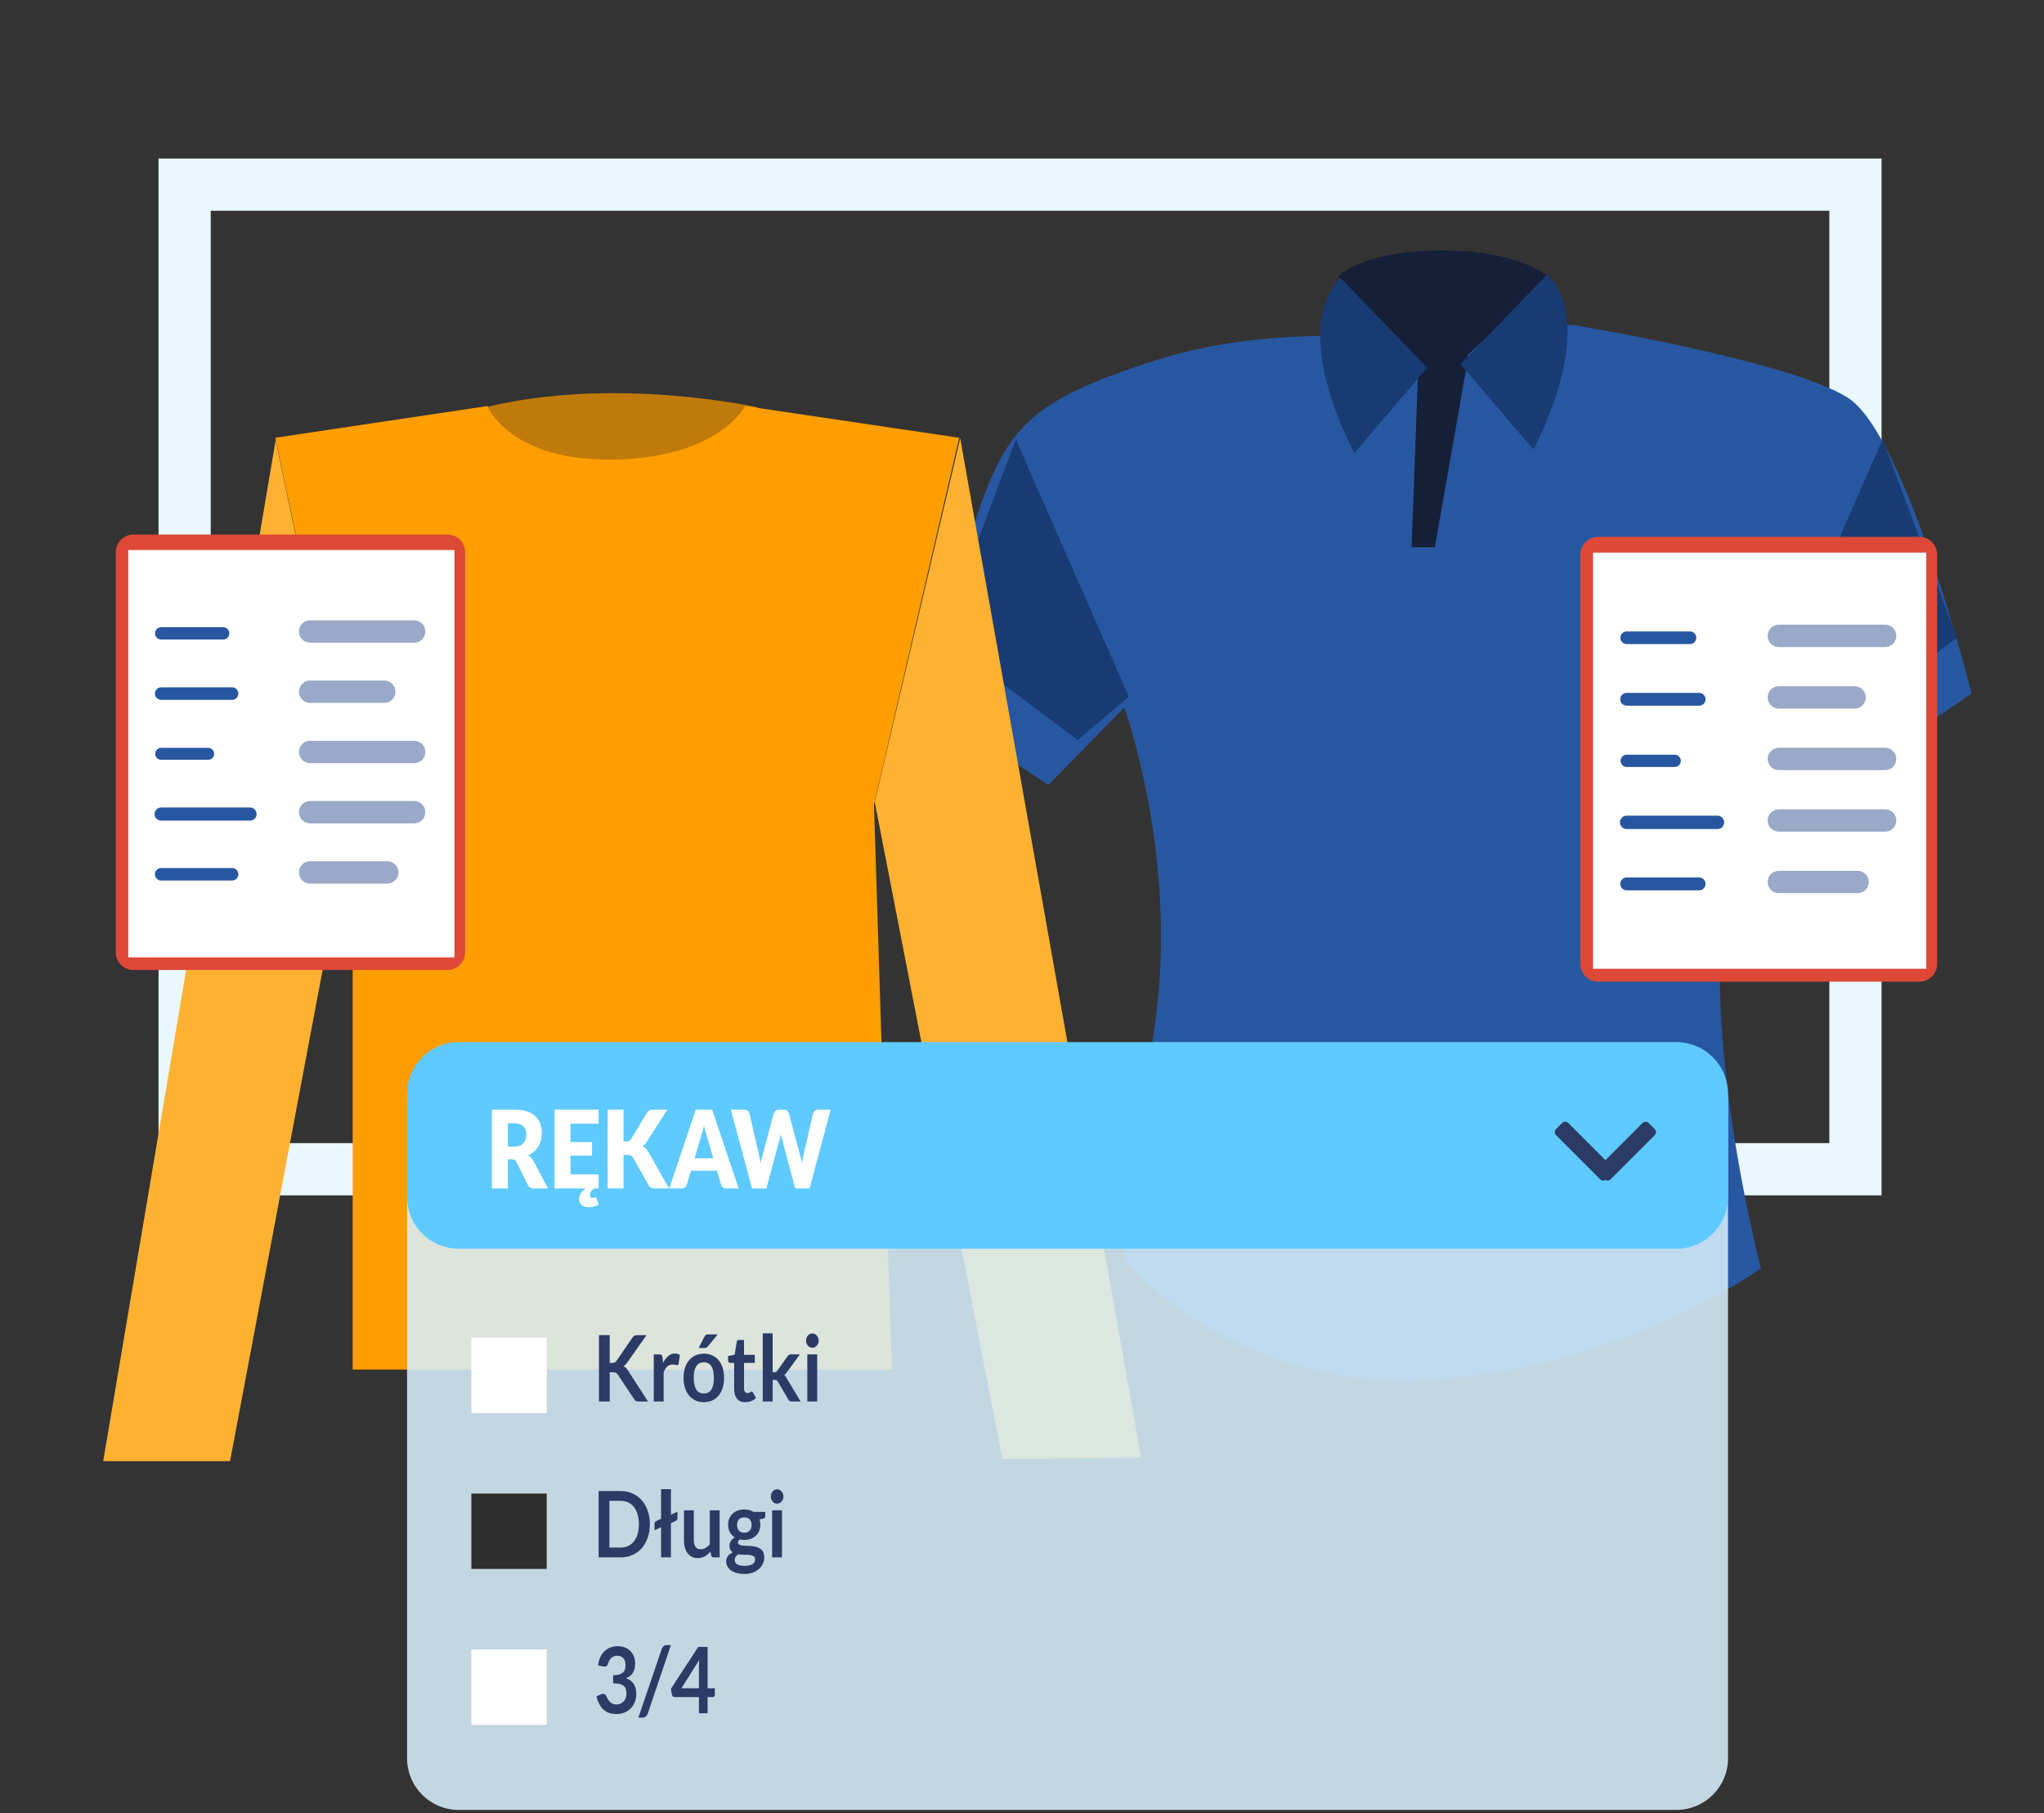<?xml version="1.0" encoding="UTF-8" standalone="no"?><!DOCTYPE svg PUBLIC "-//W3C//DTD SVG 1.1//EN" "http://www.w3.org/Graphics/SVG/1.1/DTD/svg11.dtd"><svg width="100%" height="100%" viewBox="0 0 274 243" version="1.1" xmlns="http://www.w3.org/2000/svg" xmlns:xlink="http://www.w3.org/1999/xlink" xml:space="preserve" xmlns:serif="http://www.serif.com/" style="fill-rule:evenodd;clip-rule:evenodd;stroke-linecap:round;stroke-miterlimit:7;"><rect x="0" y="0" width="274" height="243" fill="#333333" stroke="none"/><g id="Filtrowanie-produktów-w-sklepie" serif:id="Filtrowanie produktów w sklepie"><path d="M248.725,156.707l0,-131.958l-223.976,-0l-0,131.958l223.976,0Z" style="fill:none;stroke:#e9f7ff;stroke-width:7px;"/><g id="koszulka"><path id="Shape-1375" serif:id="Shape 1375" d="M189.951,45.814c0,-0 -18.274,-2.908 -35.094,2.491c-16.82,5.4 -19.935,8.93 -24.089,21.39c-4.153,12.46 -8.721,23.259 -8.721,23.259l18.482,12.251l10.175,-10.383c-0,0 7.268,19.936 4.153,42.157c-3.115,22.219 -4.153,31.773 -4.153,31.773c-0,-0 13.705,17.236 39.87,16.197c26.165,-1.039 45.478,-14.953 45.478,-14.953c-0,0 -7.061,-26.996 -5.192,-46.516c1.869,-19.521 4.361,-29.904 4.361,-29.904l10.383,12.045l18.69,-12.667c-0,-0 -8.722,-34.68 -16.613,-39.664c-7.891,-4.985 -36.964,-9.761 -36.964,-9.761l-20.766,2.285Z" style="fill:#2857a1;"/><path id="Shape-1378" serif:id="Shape 1378" d="M190.112,49.432l-0.889,23.911l3.122,-0l4.495,-25.635l-7.617,0l0.889,1.724Z" style="fill:#151f38;"/><path id="Shape-1377" serif:id="Shape 1377" d="M179.361,37.092c-0,-0 3.115,-3.531 13.913,-3.531c10.798,0 14.536,3.738 14.536,3.738l-14.951,13.913l-13.498,-14.12Z" style="fill:#151f38;"/><path id="Shape-1376" serif:id="Shape 1376" d="M179.689,37.241l11.629,12.045l-9.76,11.422c-0,-0 -8.93,-16.198 -1.869,-23.467Z" style="fill:#183b73;"/><path id="Shape-1376-copy" serif:id="Shape 1376 copy" d="M207.409,36.766l-11.629,12.045l9.76,11.421c0,0 8.93,-16.198 1.869,-23.466Z" style="fill:#183b73;"/><path id="Shape-1379" serif:id="Shape 1379" d="M136.168,58.897l15.159,34.472l-6.853,5.814l-18.274,-13.705l9.968,-26.581Z" style="fill:#183b73;"/><path id="Shape-1379-copy" serif:id="Shape 1379 copy" d="M252.366,58.897l-15.159,34.472l6.853,5.814l18.274,-13.705l-9.968,-26.581Z" style="fill:#183b73;"/></g><g><path d="M259.678,74.339c0,-1.32 -1.072,-2.392 -2.392,-2.392l-43.05,0c-1.32,0 -2.392,1.072 -2.392,2.392l0,54.836c0,1.32 1.072,2.391 2.392,2.391l43.05,0c1.32,0 2.392,-1.071 2.392,-2.391l0,-54.836Z" style="fill:#de4837;"/><rect x="213.548" y="74.063" width="44.676" height="55.775" style="fill:#fff;"/><g><path d="M218.056,85.474l8.487,0" style="fill:none;stroke:#2857a1;stroke-width:1.69px;stroke-linejoin:round;stroke-miterlimit:1.5;"/><path d="M238.457,85.22l14.242,0" style="fill:none;stroke:#9ba9c8;stroke-width:3px;stroke-linejoin:round;stroke-miterlimit:1.5;"/><path d="M218.056,93.721l9.715,0" style="fill:none;stroke:#2857a1;stroke-width:1.72px;stroke-linejoin:round;stroke-miterlimit:1.5;"/><path d="M238.457,93.467l10.149,0" style="fill:none;stroke:#9ba9c8;stroke-width:3px;stroke-linejoin:round;stroke-miterlimit:1.5;"/><path d="M218.056,101.968l6.441,0" style="fill:none;stroke:#2857a1;stroke-width:1.64px;stroke-linejoin:round;stroke-miterlimit:1.5;"/><path d="M238.457,101.714l14.242,0" style="fill:none;stroke:#9ba9c8;stroke-width:3px;stroke-linejoin:round;stroke-miterlimit:1.5;"/><path d="M218.056,110.215l12.17,0" style="fill:none;stroke:#2857a1;stroke-width:1.8px;stroke-linejoin:round;stroke-miterlimit:1.5;"/><path d="M238.457,109.961l14.242,0" style="fill:none;stroke:#9ba9c8;stroke-width:3px;stroke-linejoin:round;stroke-miterlimit:1.5;"/><path d="M218.056,118.462l9.715,0" style="fill:none;stroke:#2857a1;stroke-width:1.72px;stroke-linejoin:round;stroke-miterlimit:1.5;"/><path d="M238.457,118.208l10.559,0" style="fill:none;stroke:#9ba9c8;stroke-width:3px;stroke-linejoin:round;stroke-miterlimit:1.5;"/></g></g><g><path d="M101.518,54.584c0,-0 -19.131,-4.252 -36.402,-0c-17.271,4.251 20.991,8.768 20.991,8.768l15.411,-4.251l0,-4.517Z" style="fill:#bf7a0a;"/><path d="M65.343,54.419l-28.431,4.251l10.363,49.156l-0,75.727l72.273,0l-2.392,-75.727l11.426,-49.156l-28.697,-4.251c0,-0 -3.454,6.908 -17.537,7.174c-14.082,0.266 -17.005,-7.174 -17.005,-7.174Z" style="fill:#ff9e00;"/><path d="M30.84,195.826l-17.005,0l23.116,-136.839l10.363,49.421l-16.474,87.418Z" style="fill:#ffb131;"/><path d="M128.716,58.742l24.253,136.599l-18.598,0.19l-17.112,-88.044l11.457,-48.745Z" style="fill:#ffb131;"/></g><g><path d="M62.345,73.985c-0,-1.292 -1.049,-2.341 -2.341,-2.341l-42.138,-0c-1.292,-0 -2.341,1.049 -2.341,2.341l-0,53.673c-0,1.292 1.049,2.341 2.341,2.341l42.138,0c1.292,0 2.341,-1.049 2.341,-2.341l-0,-53.673Z" style="fill:#de4837;"/><rect x="17.192" y="73.715" width="43.729" height="54.592" style="fill:#fff;"/><g><path d="M21.604,84.884l8.308,0" style="fill:none;stroke:#2857a1;stroke-width:1.65px;stroke-linejoin:round;stroke-miterlimit:1.5;"/><path d="M41.573,84.635l13.941,0" style="fill:none;stroke:#9ba9c8;stroke-width:3px;stroke-linejoin:round;stroke-miterlimit:1.5;"/><path d="M21.604,92.957l9.51,-0" style="fill:none;stroke:#2857a1;stroke-width:1.68px;stroke-linejoin:round;stroke-miterlimit:1.5;"/><path d="M41.573,92.708l9.935,-0" style="fill:none;stroke:#9ba9c8;stroke-width:3px;stroke-linejoin:round;stroke-miterlimit:1.5;"/><path d="M21.604,101.029l6.305,-0" style="fill:none;stroke:#2857a1;stroke-width:1.6px;stroke-linejoin:round;stroke-miterlimit:1.5;"/><path d="M41.573,100.78l13.941,-0" style="fill:none;stroke:#9ba9c8;stroke-width:3px;stroke-linejoin:round;stroke-miterlimit:1.5;"/><path d="M21.604,109.101l11.913,-0" style="fill:none;stroke:#2857a1;stroke-width:1.76px;stroke-linejoin:round;stroke-miterlimit:1.5;"/><path d="M41.573,108.852l13.941,-0" style="fill:none;stroke:#9ba9c8;stroke-width:3px;stroke-linejoin:round;stroke-miterlimit:1.5;"/><path d="M21.604,117.173l9.51,0" style="fill:none;stroke:#2857a1;stroke-width:1.68px;stroke-linejoin:round;stroke-miterlimit:1.5;"/><path d="M41.573,116.924l10.335,0" style="fill:none;stroke:#9ba9c8;stroke-width:3px;stroke-linejoin:round;stroke-miterlimit:1.5;"/></g></g><g><path d="M231.643,147.634c0,-3.82 -3.101,-6.921 -6.921,-6.921l-163.232,-0c-3.82,-0 -6.921,3.101 -6.921,6.921l-0,88.015c-0,3.82 3.101,6.921 6.921,6.921l163.232,-0c3.82,-0 6.921,-3.101 6.921,-6.921l0,-88.015Z" style="fill:#d7effb;fill-opacity:0.87;"/><rect x="63.187" y="179.279" width="10.099" height="10.099" style="fill:#fff;"/><rect x="63.187" y="200.173" width="10.099" height="10.099" style="fill:#2e2e2e;"/><rect x="63.187" y="221.067" width="10.099" height="10.099" style="fill:#fff;"/><path d="M231.643,146.589c0,-3.82 -3.101,-6.921 -6.921,-6.921l-163.232,0c-3.82,0 -6.921,3.101 -6.921,6.921l-0,13.842c-0,3.82 3.101,6.921 6.921,6.921l163.232,0c3.82,0 6.921,-3.101 6.921,-6.921l0,-13.842Z" style="fill:#5fcaff;"/><path d="M215.206,155.484l4.981,-4.981c0.225,-0.226 0.591,-0.226 0.817,-0l0.816,0.816c0.226,0.226 0.226,0.592 0,0.817l-5.921,5.921c-0.188,0.188 -0.473,0.219 -0.693,0.094c-0.221,0.125 -0.506,0.094 -0.694,-0.094l-5.921,-5.921c-0.225,-0.225 -0.225,-0.591 0,-0.817l0.817,-0.816c0.225,-0.226 0.591,-0.226 0.817,-0l4.981,4.981Z" style="fill:#2b3b65;"/><g><path d="M68.075,155.369l-0,3.907l-2.132,-0l0,-10.562l2.989,-0c0.665,-0 1.231,0.078 1.7,0.235c0.469,0.157 0.851,0.376 1.148,0.656c0.296,0.281 0.512,0.612 0.646,0.993c0.135,0.382 0.202,0.798 0.202,1.247c0,0.343 -0.04,0.667 -0.12,0.972c-0.08,0.304 -0.198,0.586 -0.356,0.844c-0.158,0.259 -0.351,0.49 -0.58,0.693c-0.229,0.203 -0.493,0.369 -0.792,0.5c0.143,0.082 0.277,0.183 0.401,0.304c0.124,0.121 0.232,0.269 0.325,0.443l1.955,3.675l-1.93,-0c-0.358,-0 -0.614,-0.155 -0.77,-0.464l-1.526,-3.067c-0.067,-0.135 -0.146,-0.231 -0.236,-0.289c-0.091,-0.058 -0.218,-0.087 -0.382,-0.087l-0.542,-0Zm-0,-1.69l0.857,0c0.291,0 0.538,-0.042 0.741,-0.126c0.204,-0.085 0.371,-0.202 0.502,-0.352c0.13,-0.15 0.225,-0.325 0.284,-0.526c0.059,-0.2 0.088,-0.416 0.088,-0.648c-0,-0.464 -0.131,-0.827 -0.394,-1.088c-0.263,-0.261 -0.67,-0.391 -1.221,-0.391l-0.857,-0l-0,3.131Z" style="fill:#fff;fill-rule:nonzero;"/><path d="M79.78,160.487c0.088,-0 0.147,0.045 0.177,0.137l0.29,0.805c-0.147,0.101 -0.33,0.187 -0.549,0.257c-0.219,0.07 -0.452,0.105 -0.7,0.105c-0.45,0 -0.792,-0.101 -1.025,-0.304c-0.233,-0.203 -0.35,-0.462 -0.35,-0.776c0,-0.246 0.071,-0.493 0.211,-0.739c0.141,-0.247 0.369,-0.479 0.685,-0.696l-4.188,-0l-0,-10.562l5.916,-0l-0,1.884l-3.772,0l0,2.465l2.889,0l-0,1.813l-2.889,-0l0,2.515l3.772,0l-0,1.885l-0.581,-0c-0.164,0.101 -0.303,0.228 -0.419,0.381c-0.116,0.152 -0.173,0.32 -0.173,0.503c-0,0.116 0.028,0.209 0.085,0.279c0.057,0.071 0.142,0.106 0.255,0.106c0.063,-0 0.114,-0.003 0.152,-0.008c0.037,-0.005 0.069,-0.011 0.094,-0.018c0.025,-0.007 0.046,-0.014 0.063,-0.022c0.017,-0.007 0.036,-0.01 0.057,-0.01Z" style="fill:#fff;fill-rule:nonzero;"/><path d="M83.589,152.991l0.341,-0c0.315,-0 0.542,-0.114 0.681,-0.341l2.069,-3.451c0.113,-0.188 0.242,-0.316 0.387,-0.384c0.145,-0.068 0.323,-0.101 0.533,-0.101l1.855,-0l-2.725,4.269c-0.097,0.155 -0.198,0.283 -0.303,0.385c-0.105,0.101 -0.212,0.186 -0.321,0.253c0.159,0.068 0.306,0.161 0.438,0.28c0.132,0.118 0.253,0.276 0.363,0.474l2.775,4.901l-1.905,-0c-0.122,-0 -0.226,-0.01 -0.312,-0.029c-0.086,-0.019 -0.161,-0.048 -0.224,-0.087c-0.063,-0.039 -0.118,-0.086 -0.164,-0.141c-0.046,-0.056 -0.091,-0.12 -0.133,-0.193l-2.081,-3.675c-0.075,-0.135 -0.171,-0.231 -0.287,-0.286c-0.115,-0.056 -0.272,-0.084 -0.47,-0.084l-0.517,0l0,4.495l-2.131,-0l-0,-10.562l2.131,-0l0,4.277Z" style="fill:#fff;fill-rule:nonzero;"/><path d="M99.016,159.276l-1.653,-0c-0.185,-0 -0.337,-0.05 -0.457,-0.149c-0.12,-0.099 -0.203,-0.226 -0.249,-0.38l-0.543,-1.842l-3.494,0l-0.542,1.842c-0.042,0.135 -0.124,0.257 -0.246,0.366c-0.122,0.109 -0.271,0.163 -0.448,0.163l-1.665,-0l3.557,-10.562l2.183,-0l3.557,10.562Zm-5.904,-4.038l2.51,0l-0.845,-2.892c-0.054,-0.184 -0.118,-0.4 -0.192,-0.649c-0.074,-0.249 -0.146,-0.519 -0.218,-0.809c-0.067,0.295 -0.136,0.568 -0.208,0.82c-0.071,0.251 -0.138,0.468 -0.201,0.652l-0.846,2.878Z" style="fill:#fff;fill-rule:nonzero;"/><path d="M97.972,148.714l1.791,-0c0.185,-0 0.339,0.048 0.463,0.145c0.124,0.096 0.205,0.224 0.243,0.384l1.261,5.509c0.042,0.179 0.084,0.37 0.126,0.573c0.043,0.203 0.074,0.416 0.095,0.638c0.042,-0.227 0.088,-0.441 0.139,-0.642c0.05,-0.2 0.099,-0.39 0.145,-0.569l1.488,-5.509c0.038,-0.136 0.119,-0.258 0.243,-0.366c0.124,-0.109 0.274,-0.163 0.451,-0.163l0.631,-0c0.185,-0 0.337,0.047 0.457,0.141c0.12,0.094 0.203,0.223 0.249,0.388l1.476,5.509c0.046,0.169 0.094,0.35 0.145,0.54c0.05,0.191 0.094,0.395 0.132,0.613c0.034,-0.213 0.069,-0.416 0.104,-0.609c0.036,-0.193 0.073,-0.375 0.111,-0.544l1.261,-5.509c0.034,-0.14 0.114,-0.264 0.24,-0.37c0.126,-0.106 0.277,-0.159 0.454,-0.159l1.677,-0l-2.838,10.562l-1.929,-0l-1.729,-6.546c-0.029,-0.102 -0.059,-0.213 -0.091,-0.334c-0.031,-0.121 -0.062,-0.249 -0.091,-0.384c-0.03,0.135 -0.06,0.263 -0.092,0.384c-0.031,0.121 -0.062,0.232 -0.091,0.334l-1.754,6.546l-1.929,-0l-2.838,-10.562Z" style="fill:#fff;fill-rule:nonzero;"/></g><g><path d="M81.732,182.664l0.337,0c0.136,0 0.248,-0.021 0.337,-0.064c0.09,-0.043 0.166,-0.112 0.231,-0.206l2.134,-3.106c0.09,-0.131 0.183,-0.223 0.281,-0.274c0.098,-0.051 0.222,-0.077 0.372,-0.077l1.242,0l-2.606,3.697c-0.082,0.114 -0.161,0.211 -0.236,0.289c-0.074,0.078 -0.155,0.141 -0.24,0.19c0.117,0.05 0.223,0.119 0.318,0.209c0.095,0.091 0.186,0.205 0.276,0.345l2.686,4.164l-1.274,-0c-0.171,-0 -0.299,-0.028 -0.382,-0.083c-0.084,-0.056 -0.155,-0.137 -0.212,-0.243l-2.188,-3.285c-0.072,-0.106 -0.152,-0.183 -0.241,-0.23c-0.089,-0.047 -0.216,-0.071 -0.38,-0.071l-0.455,0l0,3.912l-1.439,-0l-0,-8.9l1.439,0l0,3.733Z" style="fill:#2b3b65;fill-rule:nonzero;"/><path d="M87.639,187.831l0,-6.311l0.776,0c0.136,0 0.23,0.029 0.284,0.087c0.053,0.057 0.089,0.155 0.107,0.295l0.08,0.762c0.196,-0.389 0.426,-0.697 0.69,-0.922c0.264,-0.226 0.56,-0.338 0.889,-0.338c0.271,-0 0.495,0.071 0.674,0.215l-0.171,1.138c-0.011,0.073 -0.034,0.126 -0.07,0.156c-0.036,0.031 -0.084,0.047 -0.144,0.047c-0.054,-0 -0.127,-0.015 -0.22,-0.043c-0.093,-0.029 -0.216,-0.043 -0.369,-0.043c-0.275,-0 -0.51,0.087 -0.706,0.261c-0.197,0.174 -0.362,0.429 -0.498,0.766l0,3.93l-1.322,-0Z" style="fill:#2b3b65;fill-rule:nonzero;"/><path d="M94.355,181.422c0.41,0 0.782,0.076 1.115,0.228c0.334,0.151 0.618,0.367 0.854,0.645c0.235,0.279 0.417,0.62 0.545,1.021c0.129,0.402 0.193,0.851 0.193,1.347c-0,0.501 -0.064,0.952 -0.193,1.353c-0.128,0.402 -0.31,0.745 -0.545,1.027c-0.236,0.283 -0.52,0.501 -0.854,0.652c-0.333,0.152 -0.705,0.228 -1.115,0.228c-0.411,-0 -0.783,-0.076 -1.119,-0.228c-0.335,-0.151 -0.621,-0.369 -0.859,-0.652c-0.237,-0.282 -0.42,-0.625 -0.551,-1.027c-0.13,-0.401 -0.195,-0.852 -0.195,-1.353c0,-0.496 0.065,-0.945 0.195,-1.347c0.131,-0.401 0.314,-0.742 0.551,-1.021c0.238,-0.278 0.524,-0.494 0.859,-0.645c0.336,-0.152 0.708,-0.228 1.119,-0.228Zm-0,5.332c0.456,0 0.794,-0.176 1.013,-0.529c0.22,-0.352 0.33,-0.869 0.33,-1.549c-0,-0.681 -0.11,-1.2 -0.33,-1.556c-0.219,-0.357 -0.557,-0.536 -1.013,-0.536c-0.464,0 -0.807,0.18 -1.028,0.539c-0.221,0.358 -0.332,0.876 -0.332,1.553c0,0.676 0.111,1.192 0.332,1.546c0.221,0.355 0.564,0.532 1.028,0.532Zm1.856,-7.915l-1.321,1.605c-0.068,0.082 -0.133,0.138 -0.196,0.169c-0.062,0.031 -0.143,0.046 -0.243,0.046l-0.792,0l0.76,-1.494c0.053,-0.107 0.116,-0.188 0.187,-0.243c0.071,-0.055 0.178,-0.083 0.321,-0.083l1.284,-0Z" style="fill:#2b3b65;fill-rule:nonzero;"/><path d="M99.898,187.929c-0.475,0 -0.84,-0.155 -1.097,-0.464c-0.257,-0.31 -0.385,-0.737 -0.385,-1.283l-0,-3.524l-0.557,0c-0.071,0 -0.133,-0.026 -0.184,-0.08c-0.052,-0.053 -0.078,-0.133 -0.078,-0.24l0,-0.602l0.883,-0.166l0.278,-1.723c0.014,-0.082 0.047,-0.145 0.099,-0.19c0.052,-0.045 0.117,-0.068 0.195,-0.068l0.685,0l0,1.987l1.445,-0l0,1.082l-1.445,0l0,3.42c0,0.197 0.043,0.35 0.129,0.461c0.085,0.111 0.199,0.166 0.342,0.166c0.082,0 0.151,-0.011 0.206,-0.034c0.055,-0.022 0.104,-0.046 0.145,-0.07c0.041,-0.025 0.077,-0.049 0.109,-0.071c0.032,-0.023 0.065,-0.034 0.097,-0.034c0.039,0 0.071,0.011 0.096,0.034c0.025,0.022 0.052,0.056 0.08,0.101l0.396,0.738c-0.192,0.185 -0.414,0.324 -0.663,0.419c-0.25,0.094 -0.509,0.141 -0.776,0.141Z" style="fill:#2b3b65;fill-rule:nonzero;"/><path d="M103.574,178.691l-0,5.234l0.246,0c0.089,0 0.159,-0.014 0.209,-0.043c0.05,-0.029 0.103,-0.082 0.16,-0.16l1.365,-1.937c0.06,-0.082 0.124,-0.147 0.192,-0.194c0.068,-0.047 0.157,-0.071 0.268,-0.071l1.209,0l-1.707,2.344c-0.061,0.086 -0.123,0.165 -0.187,0.237c-0.064,0.071 -0.134,0.134 -0.209,0.187c0.075,0.062 0.141,0.133 0.198,0.215c0.057,0.082 0.114,0.171 0.171,0.265l1.83,3.063l-1.193,-0c-0.103,-0 -0.191,-0.021 -0.262,-0.062c-0.071,-0.041 -0.136,-0.11 -0.193,-0.209l-1.396,-2.392c-0.054,-0.095 -0.107,-0.156 -0.161,-0.185c-0.053,-0.029 -0.134,-0.043 -0.241,-0.043l-0.299,0l-0,2.891l-1.322,-0l0,-9.14l1.322,0Z" style="fill:#2b3b65;fill-rule:nonzero;"/><path d="M109.545,181.52l0,6.311l-1.322,-0l0,-6.311l1.322,0Zm0.198,-1.839c0,0.132 -0.023,0.255 -0.069,0.369c-0.047,0.115 -0.108,0.216 -0.185,0.302c-0.077,0.086 -0.167,0.155 -0.27,0.206c-0.104,0.051 -0.214,0.077 -0.332,0.077c-0.114,-0 -0.222,-0.026 -0.324,-0.077c-0.101,-0.051 -0.19,-0.12 -0.265,-0.206c-0.075,-0.086 -0.134,-0.187 -0.179,-0.302c-0.044,-0.114 -0.067,-0.237 -0.067,-0.369c0,-0.135 0.023,-0.262 0.067,-0.381c0.045,-0.119 0.104,-0.221 0.179,-0.307c0.075,-0.087 0.164,-0.155 0.265,-0.206c0.102,-0.052 0.21,-0.077 0.324,-0.077c0.118,-0 0.228,0.025 0.332,0.077c0.103,0.051 0.193,0.119 0.27,0.206c0.077,0.086 0.138,0.188 0.185,0.307c0.046,0.119 0.069,0.246 0.069,0.381Z" style="fill:#2b3b65;fill-rule:nonzero;"/></g><g><path d="M87.115,204.278c0,0.652 -0.094,1.25 -0.284,1.796c-0.189,0.545 -0.454,1.014 -0.797,1.408c-0.342,0.394 -0.754,0.699 -1.236,0.917c-0.481,0.217 -1.015,0.326 -1.6,0.326l-2.953,-0l-0,-8.894l2.953,-0c0.585,-0 1.119,0.11 1.6,0.329c0.482,0.219 0.894,0.525 1.236,0.916c0.343,0.392 0.608,0.86 0.797,1.406c0.19,0.545 0.284,1.144 0.284,1.796Zm-1.471,-0c-0,-0.488 -0.057,-0.926 -0.172,-1.313c-0.114,-0.388 -0.276,-0.716 -0.486,-0.984c-0.211,-0.269 -0.467,-0.475 -0.768,-0.619c-0.302,-0.143 -0.641,-0.215 -1.02,-0.215l-1.503,0l-0,6.261l1.503,0c0.379,0 0.718,-0.071 1.02,-0.215c0.301,-0.143 0.557,-0.35 0.768,-0.618c0.21,-0.269 0.372,-0.597 0.486,-0.984c0.115,-0.388 0.172,-0.825 0.172,-1.313Z" style="fill:#2b3b65;fill-rule:nonzero;"/><path d="M89.94,199.585l0,3.426l0.872,-0.406l0,0.873c0,0.168 -0.06,0.279 -0.182,0.332l-0.69,0.339l0,4.576l-1.321,-0l-0,-4.041l-0.878,0.406l0,-0.898c0,-0.144 0.055,-0.242 0.166,-0.296l0.712,-0.344l-0,-3.967l1.321,-0Z" style="fill:#2b3b65;fill-rule:nonzero;"/><path d="M93.006,202.414l0,4.01c0,0.386 0.078,0.684 0.233,0.895c0.155,0.211 0.388,0.317 0.698,0.317c0.228,-0 0.443,-0.059 0.642,-0.175c0.2,-0.117 0.389,-0.278 0.567,-0.483l0,-4.564l1.322,0l0,6.311l-0.808,-0c-0.171,-0 -0.283,-0.093 -0.337,-0.277l-0.091,-0.505c-0.114,0.132 -0.232,0.252 -0.353,0.36c-0.121,0.109 -0.251,0.201 -0.388,0.277c-0.137,0.076 -0.285,0.135 -0.444,0.178c-0.159,0.043 -0.329,0.065 -0.511,0.065c-0.3,-0 -0.565,-0.059 -0.795,-0.175c-0.23,-0.117 -0.423,-0.282 -0.58,-0.495c-0.157,-0.214 -0.276,-0.467 -0.356,-0.76c-0.08,-0.293 -0.12,-0.616 -0.12,-0.969l-0,-4.01l1.321,0Z" style="fill:#2b3b65;fill-rule:nonzero;"/><path d="M99.78,202.303c0.236,0 0.457,0.028 0.664,0.083c0.207,0.056 0.396,0.137 0.567,0.243l1.578,0l0,0.566c0,0.095 -0.021,0.168 -0.064,0.222c-0.043,0.053 -0.116,0.09 -0.219,0.11l-0.493,0.105c0.036,0.107 0.064,0.219 0.083,0.338c0.02,0.119 0.03,0.244 0.03,0.375c-0,0.312 -0.055,0.594 -0.163,0.846c-0.109,0.252 -0.259,0.466 -0.45,0.643c-0.191,0.176 -0.417,0.312 -0.679,0.409c-0.263,0.096 -0.547,0.144 -0.854,0.144c-0.207,0 -0.408,-0.022 -0.604,-0.067c-0.172,0.119 -0.257,0.254 -0.257,0.402c-0,0.128 0.051,0.222 0.152,0.282c0.102,0.06 0.236,0.102 0.401,0.127c0.166,0.025 0.355,0.037 0.565,0.037c0.21,0 0.426,0.011 0.647,0.031c0.222,0.021 0.437,0.057 0.648,0.108c0.21,0.052 0.398,0.133 0.564,0.244c0.166,0.111 0.3,0.262 0.402,0.454c0.101,0.191 0.152,0.437 0.152,0.737c0,0.28 -0.06,0.551 -0.179,0.814c-0.12,0.264 -0.293,0.498 -0.519,0.704c-0.227,0.206 -0.504,0.371 -0.832,0.497c-0.328,0.125 -0.703,0.188 -1.124,0.188c-0.417,-0 -0.779,-0.046 -1.086,-0.139c-0.307,-0.092 -0.561,-0.215 -0.762,-0.369c-0.202,-0.153 -0.353,-0.331 -0.453,-0.532c-0.099,-0.201 -0.149,-0.41 -0.149,-0.627c-0,-0.295 0.078,-0.543 0.235,-0.744c0.157,-0.201 0.375,-0.361 0.653,-0.48c-0.136,-0.086 -0.245,-0.201 -0.327,-0.344c-0.082,-0.144 -0.123,-0.33 -0.123,-0.56c0,-0.094 0.015,-0.192 0.043,-0.292c0.029,-0.101 0.072,-0.2 0.131,-0.298c0.059,-0.099 0.133,-0.192 0.222,-0.28c0.089,-0.088 0.195,-0.167 0.316,-0.237c-0.278,-0.172 -0.497,-0.402 -0.655,-0.689c-0.159,-0.287 -0.239,-0.623 -0.239,-1.009c0,-0.311 0.055,-0.593 0.164,-0.845c0.108,-0.252 0.26,-0.468 0.454,-0.646c0.195,-0.178 0.425,-0.315 0.691,-0.409c0.265,-0.094 0.555,-0.142 0.869,-0.142Zm1.45,6.686c0,-0.125 -0.032,-0.228 -0.096,-0.307c-0.064,-0.08 -0.152,-0.142 -0.262,-0.185c-0.111,-0.044 -0.24,-0.077 -0.388,-0.098c-0.148,-0.021 -0.305,-0.031 -0.471,-0.031l-0.514,-0c-0.176,-0 -0.347,-0.023 -0.511,-0.068c-0.15,0.094 -0.27,0.206 -0.361,0.335c-0.091,0.129 -0.136,0.278 -0.136,0.446c-0,0.111 0.024,0.214 0.072,0.311c0.048,0.096 0.125,0.179 0.23,0.249c0.105,0.07 0.242,0.124 0.409,0.163c0.168,0.039 0.373,0.058 0.616,0.058c0.246,0 0.458,-0.022 0.636,-0.066c0.179,-0.044 0.326,-0.104 0.442,-0.182c0.116,-0.077 0.2,-0.169 0.254,-0.276c0.053,-0.107 0.08,-0.223 0.08,-0.349Zm-1.45,-3.573c0.164,-0 0.307,-0.026 0.428,-0.077c0.121,-0.052 0.222,-0.122 0.302,-0.212c0.081,-0.091 0.141,-0.199 0.182,-0.326c0.041,-0.128 0.062,-0.267 0.062,-0.419c-0,-0.311 -0.081,-0.558 -0.244,-0.741c-0.162,-0.182 -0.405,-0.274 -0.73,-0.274c-0.324,0 -0.568,0.092 -0.73,0.274c-0.163,0.183 -0.244,0.43 -0.244,0.741c0,0.148 0.021,0.285 0.062,0.412c0.041,0.127 0.102,0.237 0.182,0.329c0.08,0.093 0.182,0.164 0.305,0.216c0.123,0.051 0.265,0.077 0.425,0.077Z" style="fill:#2b3b65;fill-rule:nonzero;"/><path d="M104.826,202.414l-0,6.311l-1.322,-0l0,-6.311l1.322,0Zm0.198,-1.839c-0,0.131 -0.023,0.254 -0.07,0.369c-0.046,0.115 -0.108,0.215 -0.184,0.302c-0.077,0.086 -0.167,0.154 -0.271,0.206c-0.103,0.051 -0.214,0.077 -0.331,0.077c-0.114,-0 -0.222,-0.026 -0.324,-0.077c-0.102,-0.052 -0.19,-0.12 -0.265,-0.206c-0.075,-0.087 -0.135,-0.187 -0.179,-0.302c-0.045,-0.115 -0.067,-0.238 -0.067,-0.369c-0,-0.135 0.022,-0.262 0.067,-0.381c0.044,-0.119 0.104,-0.222 0.179,-0.308c0.075,-0.086 0.163,-0.154 0.265,-0.206c0.102,-0.051 0.21,-0.077 0.324,-0.077c0.117,0 0.228,0.026 0.331,0.077c0.104,0.052 0.194,0.12 0.271,0.206c0.076,0.086 0.138,0.189 0.184,0.308c0.047,0.119 0.07,0.246 0.07,0.381Z" style="fill:#2b3b65;fill-rule:nonzero;"/></g><g><path d="M82.808,220.626c0.357,0 0.678,0.059 0.966,0.176c0.287,0.116 0.532,0.278 0.735,0.486c0.204,0.207 0.36,0.45 0.468,0.728c0.109,0.279 0.164,0.581 0.164,0.904c-0,0.283 -0.028,0.532 -0.083,0.748c-0.056,0.215 -0.136,0.403 -0.241,0.562c-0.105,0.16 -0.234,0.296 -0.385,0.406c-0.152,0.111 -0.324,0.203 -0.517,0.277c0.464,0.168 0.81,0.425 1.038,0.769c0.229,0.344 0.343,0.777 0.343,1.298c-0,0.443 -0.071,0.834 -0.214,1.174c-0.143,0.341 -0.335,0.627 -0.578,0.858c-0.243,0.232 -0.524,0.407 -0.843,0.526c-0.319,0.119 -0.657,0.179 -1.014,0.179c-0.389,-0 -0.727,-0.052 -1.016,-0.154c-0.289,-0.103 -0.541,-0.254 -0.755,-0.455c-0.214,-0.201 -0.396,-0.447 -0.546,-0.738c-0.149,-0.291 -0.278,-0.628 -0.385,-1.009l0.583,-0.277c0.1,-0.049 0.202,-0.074 0.305,-0.074c0.093,0 0.176,0.023 0.249,0.068c0.073,0.045 0.13,0.111 0.169,0.197c0.064,0.143 0.134,0.285 0.211,0.424c0.077,0.14 0.169,0.264 0.276,0.372c0.107,0.109 0.232,0.197 0.377,0.265c0.144,0.068 0.316,0.101 0.516,0.101c0.225,0 0.421,-0.042 0.589,-0.126c0.167,-0.084 0.307,-0.193 0.42,-0.329c0.112,-0.135 0.196,-0.286 0.251,-0.452c0.056,-0.166 0.083,-0.333 0.083,-0.501c0,-0.213 -0.019,-0.407 -0.059,-0.581c-0.039,-0.175 -0.121,-0.323 -0.246,-0.446c-0.125,-0.123 -0.304,-0.22 -0.537,-0.289c-0.234,-0.07 -0.547,-0.105 -0.94,-0.105l0,-1.088c0.325,-0 0.594,-0.033 0.808,-0.099c0.214,-0.065 0.385,-0.157 0.511,-0.274c0.127,-0.116 0.215,-0.257 0.265,-0.421c0.05,-0.164 0.075,-0.344 0.075,-0.541c0,-0.422 -0.1,-0.741 -0.299,-0.956c-0.2,-0.216 -0.473,-0.323 -0.819,-0.323c-0.314,-0 -0.574,0.095 -0.781,0.285c-0.207,0.191 -0.352,0.435 -0.434,0.734c-0.043,0.156 -0.101,0.268 -0.176,0.335c-0.075,0.068 -0.173,0.102 -0.295,0.102c-0.057,-0 -0.117,-0.007 -0.182,-0.019l-0.695,-0.139c0.053,-0.426 0.157,-0.801 0.31,-1.123c0.154,-0.322 0.345,-0.59 0.575,-0.806c0.231,-0.215 0.494,-0.377 0.792,-0.486c0.298,-0.108 0.618,-0.163 0.961,-0.163Z" style="fill:#2b3b65;fill-rule:nonzero;"/><path d="M86.837,229.637c-0.032,0.094 -0.073,0.176 -0.123,0.246c-0.05,0.069 -0.107,0.128 -0.171,0.175c-0.065,0.047 -0.132,0.083 -0.204,0.108c-0.071,0.024 -0.141,0.037 -0.208,0.037l-0.557,-0l3.125,-9.189c0.061,-0.172 0.148,-0.305 0.262,-0.397c0.114,-0.092 0.252,-0.138 0.412,-0.138l0.562,-0l-3.098,9.158Z" style="fill:#2b3b65;fill-rule:nonzero;"/><path d="M94.852,226.266l0.974,0l-0,0.88c-0,0.082 -0.023,0.153 -0.07,0.212c-0.046,0.059 -0.114,0.089 -0.203,0.089l-0.701,0l0,2.171l-1.156,0l0,-2.171l-3.263,0c-0.09,0 -0.168,-0.032 -0.236,-0.095c-0.068,-0.064 -0.111,-0.143 -0.128,-0.237l-0.134,-0.769l3.665,-5.627l1.252,-0l0,5.547Zm-1.156,-2.909c0,-0.131 0.004,-0.273 0.011,-0.424c0.007,-0.152 0.02,-0.31 0.038,-0.474l-2.403,3.807l2.354,0l0,-2.909Z" style="fill:#2b3b65;fill-rule:nonzero;"/></g></g></g></svg>